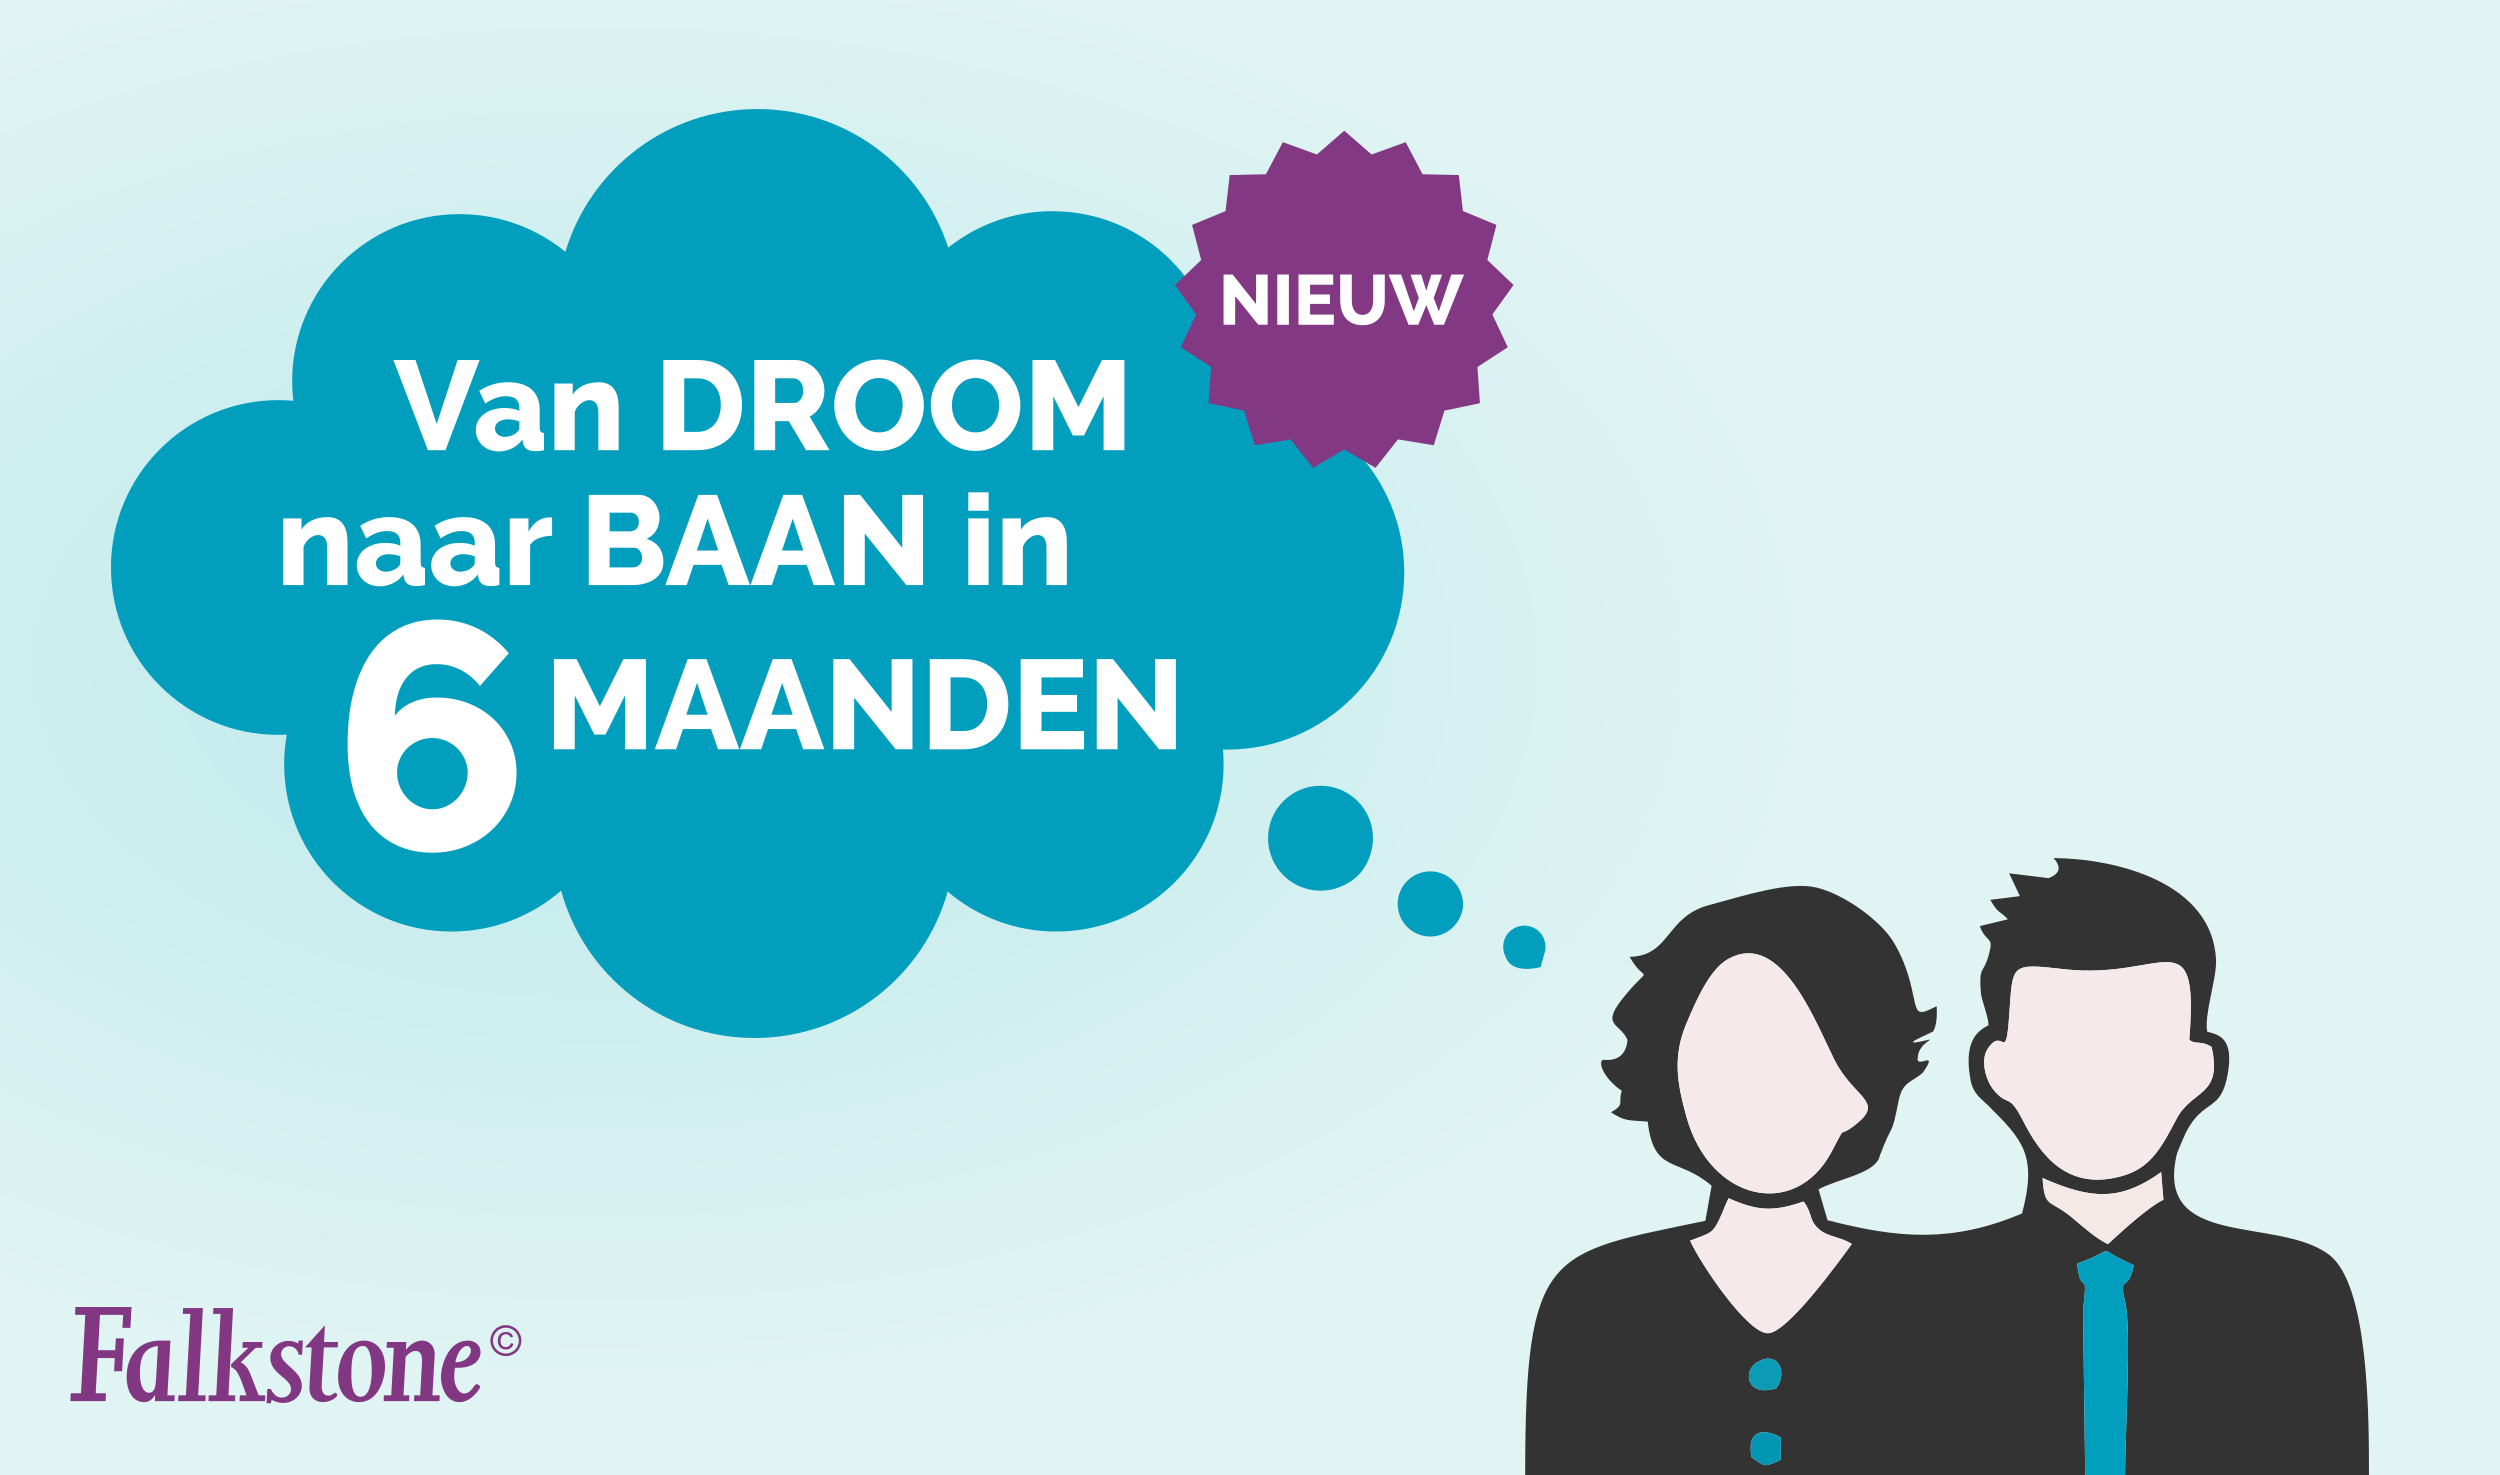 <?xml version="1.0" encoding="UTF-8"?>
<!DOCTYPE svg PUBLIC "-//W3C//DTD SVG 1.1//EN" "http://www.w3.org/Graphics/SVG/1.1/DTD/svg11.dtd">
<!-- Creator: CorelDRAW 2017 -->
<svg xmlns="http://www.w3.org/2000/svg" xml:space="preserve" width="100%" height="100%" version="1.1" style="shape-rendering:geometricPrecision; text-rendering:geometricPrecision; image-rendering:optimizeQuality; fill-rule:evenodd; clip-rule:evenodd"
viewBox="0 0 13397.32 7904.42"
 xmlns:xlink="http://www.w3.org/1999/xlink">
 <rect x="0" y="0" width="13397.32" height="7904.42" fill="#808080" stroke="none"/>
 <defs>
  <style type="text/css">
   <![CDATA[
    .fil1 {fill:#019EBD}
    .fil6 {fill:#0295B4}
    .fil7 {fill:#0B9BB4}
    .fil3 {fill:#333333}
    .fil9 {fill:#823882}
    .fil5 {fill:#F4E9E6}
    .fil4 {fill:#F5EAE9}
    .fil8 {fill:#823782;fill-rule:nonzero}
    .fil2 {fill:white;fill-rule:nonzero}
    .fil0 {fill:url(#id0)}
   ]]>
  </style>
  <radialGradient id="id0" gradientUnits="userSpaceOnUse" gradientTransform="matrix(1.435 0.69 -1.17 0.847 2763 -1675)" cx="3215.36" cy="3556.99" r="3617.28" fx="3215.36" fy="3556.99">
   <stop offset="0" style="stop-opacity:1; stop-color:#BEE9EB"/>
   <stop offset="1" style="stop-opacity:1; stop-color:#E0F4F3"/>
  </radialGradient>
 </defs>
 <g id="Layer_x0020_1">
  <rect class="fil0" width="13397.32" height="7904.42"/>
  <path class="fil1" d="M8168.83 4960.31c62.58,0 113.31,50.73 113.31,113.31 0,62.58 -50.73,113.31 -113.31,113.31 -62.58,0 -113.31,-50.73 -113.31,-113.31 0,-62.58 50.73,-113.31 113.31,-113.31zm-504.15 -290.67c96.38,0 174.52,78.14 174.52,174.52 0,96.38 -78.14,174.52 -174.52,174.52 -96.38,0 -174.52,-78.14 -174.52,-174.52 0,-96.38 78.14,-174.52 174.52,-174.52zm-588.19 -458.91c155.28,0 281.17,125.89 281.17,281.17 0,155.28 -125.89,281.17 -281.17,281.17 -155.28,0 -281.17,-125.89 -281.17,-281.17 0,-155.28 125.89,-281.17 281.17,-281.17zm-3017.4 -3626.36c477.7,0 882.52,311.69 1022.38,742.77 153.28,-122.27 347.5,-195.4 558.82,-195.4 495.32,0 896.85,401.53 896.85,896.85 0,30.72 -1.55,61.08 -4.57,91 14.44,-0.65 28.96,-1.04 43.56,-1.04 524.22,0 949.17,424.95 949.17,949.17 0,524.22 -424.95,949.17 -949.17,949.17 -7.5,0 -14.99,-0.11 -22.45,-0.28 2.24,25.89 3.47,52.07 3.47,78.54 0,495.32 -401.53,896.85 -896.85,896.85 -222.03,0 -425.18,-80.72 -581.8,-214.37 -126.5,452.77 -542.01,784.9 -1035.14,784.9 -494.83,0 -911.48,-334.44 -1036.41,-789.6 -157.35,136.48 -362.7,219.07 -587.34,219.07 -495.32,0 -896.85,-401.53 -896.85,-896.85 0,-54.01 4.77,-106.91 13.93,-158.3 -14.99,0.74 -30.07,1.14 -45.24,1.14 -495.32,0 -896.85,-401.53 -896.85,-896.85 0,-495.32 401.53,-896.85 896.85,-896.85 27.04,0 53.79,1.27 80.22,3.61 -3.91,-33.99 -5.99,-68.54 -5.99,-103.58 0,-495.32 401.53,-896.85 896.85,-896.85 215.17,0 412.62,75.81 567.16,202.13 132.9,-442.67 543.45,-765.23 1029.4,-765.23z"/>
  <path class="fil2" d="M2768.09 4140.93c0,59.67 -11.48,115.61 -34.43,167.83 -22.95,52.21 -54.5,97.54 -94.67,135.98 -40.16,38.44 -87.78,68.85 -142.87,91.23 -55.08,22.37 -114.75,33.56 -179.01,33.56 -71.15,0 -134.84,-13.19 -191.07,-39.59 -56.22,-26.39 -103.85,-64.26 -142.86,-113.6 -39.02,-49.35 -68.86,-109.88 -89.51,-181.6 -20.66,-71.72 -30.98,-153.48 -30.98,-245.29 0,-106.72 11.18,-201.67 33.56,-284.87 22.38,-83.2 54.22,-153.2 95.53,-210 41.31,-56.8 91.81,-100.12 151.48,-129.96 59.67,-29.83 126.8,-44.75 201.39,-44.75 75.74,0 146.02,15.49 210.86,46.47 64.83,30.99 121.92,75.74 171.27,134.27l-154.92 175.57c-28.69,-36.72 -63.11,-65.41 -103.28,-86.07 -40.16,-20.65 -83.19,-30.98 -129.09,-30.98 -67.71,0 -121.36,24.1 -160.95,72.29 -39.59,48.2 -60.53,116.48 -62.82,204.84 22.95,-30.98 53.64,-55.08 92.09,-72.3 38.44,-17.21 82.91,-25.81 133.4,-25.81 60.82,0 117.33,10.32 169.55,30.98 52.21,20.65 97.25,49.06 135.12,85.2 37.87,36.15 67.7,78.61 89.51,127.38 21.8,48.77 32.7,101.84 32.7,159.22zm-450.98 196.23c25.24,0 49.34,-5.17 72.29,-15.49 22.95,-10.33 43.04,-24.39 60.25,-42.18 17.21,-17.78 30.98,-38.73 41.31,-62.82 10.33,-24.1 15.49,-49.35 15.49,-75.74 0,-25.25 -5.16,-49.34 -15.49,-72.3 -10.33,-22.95 -24.1,-42.74 -41.31,-59.38 -17.21,-16.64 -37.3,-29.84 -60.25,-39.59 -22.95,-9.75 -47.05,-14.63 -72.29,-14.63 -26.39,0 -51.07,4.88 -74.02,14.63 -22.95,9.75 -43.03,22.95 -60.24,39.59 -17.22,16.64 -30.7,36.43 -40.45,59.38 -9.76,22.96 -14.63,47.05 -14.63,72.3 0,26.39 5.16,51.64 15.49,75.74 10.33,24.09 24.1,45.04 41.31,62.82 17.21,17.79 37.29,31.85 60.24,42.18 22.96,10.32 47.05,15.49 72.3,15.49z"/>
  <path class="fil3" d="M9543.92 7703.56l-1.77 119.78c-94.69,42.22 -78.1,36.93 -155.39,-13.76 -28.45,-143.46 59.97,-160.23 157.16,-106.02zm-24.65 -263.72c-161.12,48.48 -179.28,-90.8 -106.3,-137.41 110.45,-70.58 171.94,45.35 106.3,137.41zm-462.08 -791.18c115.13,-45.89 120.89,-31.14 170.99,-145.74 3.45,-7.88 13.42,-33.54 16.46,-40.67l18.6 -41.23c159.16,70.95 244.48,72.25 401.92,17.75 52.7,69.97 24.18,97.03 84.09,149.41 48.04,42 112.89,38.45 174.38,78.33 -72.63,99.78 -343.09,473.41 -447.49,478.25 -110.42,5.16 -364.71,-374.96 -418.95,-496.1zm1888.8 -335.84c262.33,116.62 420,123.55 635.48,-31.59l12.19 148.27c-83.84,39.84 -230.74,176.4 -297.58,237.7 -70.89,-34.78 -132.79,-93.39 -195.49,-145.16 -117.66,-97.13 -144.31,-44.06 -154.6,-209.22zm-1683.95 -1174.21c281.54,-156.41 466.61,336.82 567.25,538.6 102.5,205.52 268.87,222.7 123.58,342.11 -119.85,98.49 -44.97,-19.65 -139.72,156.78 -194.03,361.25 -649.12,261.37 -775.08,-189.22 -52.4,-187.48 -74.34,-327.36 0.51,-504.71 57.38,-136.02 126.94,-289.95 223.46,-343.56zm2470.11 434.67c38.16,25.86 61.39,1.17 119.5,36.71 60,266.95 -102.19,225.55 -185.9,382.81 -75.76,142.32 -133.36,261.12 -283.56,306.38 -302.52,91.14 -448.22,-110.99 -541.58,-294.55 -78.49,-154.34 -78.99,-68.54 -157.22,-164.43 -41.02,-50.23 -71.27,-156.66 -32.95,-217.07 84.09,-132.48 97.19,90.35 116.72,-181.56 19.87,-277.01 1.61,-281 295.42,-247.61 533.39,60.63 722.51,-287.9 669.57,379.32zm-3558.71 2331.14l3001.11 0 -11.77 -883.46c29.46,-248.78 -11.3,-54.98 -31.93,-249.7 242.04,-83.93 68.16,-95.16 304.1,8.45 -30.67,157.79 -83.74,40.25 -45.67,200.55 33.32,140.45 -1.08,717.79 -1.08,924.16l1306.91 0c0.51,-329.95 -3.01,-1022.36 -214.35,-1180.95 -277.29,-208.08 -942.14,-24.53 -813.65,-544.87 1.17,-4.65 44.31,-104.91 47.09,-110.32 96.81,-186.31 187.64,-103.46 224.41,-314.32 34.15,-195.65 -51.77,-209.35 -109.88,-224.95 -19.3,-86.12 51.84,-287.23 47,-385.91 -20.13,-410.85 -526.42,-541.71 -870.84,-544.94 42,46.94 36.9,83.71 -26.81,107.7l-211.24 -26.05 57.66 122.42 -158.96 19.93c48.07,80.83 41.33,48.93 94.97,104.25l-150.99 36.46c39.5,101.14 77.63,46.9 47.66,156.43 -28.16,102.82 -54.31,53.64 -41.55,202.83 3.19,37.25 41.55,130.39 40.85,172.25 -60.82,29.85 -134.46,88.24 -96.39,293.41 13.83,74.49 58.35,100.64 93.77,135.89 185.39,184.73 265.39,265.65 182.16,579.46 -374.07,157.45 -659.56,134.57 -1042.49,35.8l-47.98 -165.2c97.16,-54.59 282.93,-79.56 323.62,-164.76 1.49,-3.13 2.98,-11.08 4.21,-14.37 74.41,-198.46 59.6,-85.57 101.91,-298.4 19.97,-100.57 70.76,-95.95 129.34,-147.82 92.03,-134.79 -44.78,-8.52 -26.68,-86.08 4.27,-70.07 96.15,-99.38 53.74,-89.34 -194.25,46.01 24.65,-38.49 29.08,-47.03 3.83,-7.38 7.28,-15.83 10.13,-25.61 7.25,-24.97 10.79,-59.08 7.63,-108.17 -116.81,59.15 -102.64,38.84 -135.23,-102.03 -21.65,-93.45 -56.81,-180.13 -100.29,-248.87 -68.96,-109.06 -259.99,-250.49 -410.28,-285.21 -145.23,-33.54 -375.75,40.35 -576.55,95.01 -230.71,62.75 -203.65,271.31 -422.81,276.75 83.49,149.22 120.9,36.08 -14.14,194.38 -154.82,181.53 -39.5,152.95 2.91,251.09 -7,67.89 -42.47,113.62 -126.4,106.21 -34.12,-3.01 -16.55,87.92 95.61,166.53 -23.2,69.21 20.34,69.31 -58.05,114.69 73.01,46.52 82.76,41.84 196.79,49.78 32.09,283.02 162.09,188.24 342.45,343.72l-33.48 187.8c-840.33,176.37 -965.62,145.7 -965.62,1362.41z"/>
  <path class="fil4" d="M11732.15 5573.28c52.94,-667.22 -136.18,-318.69 -669.57,-379.32 -293.81,-33.39 -275.55,-29.4 -295.42,247.61 -19.53,271.91 -32.63,49.08 -116.72,181.56 -38.32,60.41 -8.07,166.84 32.95,217.07 78.23,95.89 78.73,10.09 157.22,164.43 93.36,183.56 239.06,385.69 541.58,294.55 150.2,-45.26 207.8,-164.06 283.56,-306.38 83.71,-157.26 245.9,-115.86 185.9,-382.81 -58.11,-35.54 -81.34,-10.85 -119.5,-36.71z"/>
  <path class="fil4" d="M9262.04 5138.61c-96.52,53.61 -166.08,207.54 -223.46,343.56 -74.85,177.35 -52.91,317.23 -0.51,504.71 125.96,450.59 581.05,550.47 775.08,189.22 94.75,-176.43 19.87,-58.29 139.72,-156.78 145.29,-119.41 -21.08,-136.59 -123.58,-342.11 -100.64,-201.78 -285.71,-695.01 -567.25,-538.6z"/>
  <path class="fil4" d="M9923.63 6666.51c-61.49,-39.88 -126.34,-36.33 -174.38,-78.33 -59.91,-52.38 -31.39,-79.44 -84.09,-149.41 -157.44,54.5 -242.76,53.2 -401.92,-17.75l-18.6 41.23c-3.04,7.13 -13.01,32.79 -16.46,40.67 -50.1,114.6 -55.86,99.85 -170.99,145.74 54.24,121.14 308.53,501.26 418.95,496.1 104.4,-4.84 374.86,-378.47 447.49,-478.25z"/>
  <path class="fil1" d="M11174.55 7904.42l213.65 0c0,-206.37 34.4,-783.71 1.08,-924.16 -38.07,-160.3 15,-42.76 45.67,-200.55 -235.94,-103.61 -62.06,-92.38 -304.1,-8.45 20.63,194.72 61.39,0.92 31.93,249.7l11.77 883.46z"/>
  <path class="fil1" d="M6989.16 4254.25c-355.74,156.91 -111.62,628.99 211.06,488.54 293.53,-127.76 121.3,-635.13 -211.06,-488.54z"/>
  <path class="fil5" d="M10945.99 6312.82c10.29,165.16 36.94,112.09 154.6,209.22 62.7,51.77 124.6,110.38 195.49,145.16 66.84,-61.3 213.74,-197.86 297.58,-237.7l-12.19 -148.27c-215.48,155.14 -373.15,148.21 -635.48,31.59z"/>
  <path class="fil1" d="M7524.29 4935.4c59.21,47.03 120.13,89.05 219.03,60.89 319.03,-221.94 -256.6,-534.4 -219.03,-60.89z"/>
  <path class="fil1" d="M8255.47 5182.66c43.67,-135.83 37.25,-189.66 -117.6,-192.86 -128.24,109.56 -74.44,238.81 117.6,192.86z"/>
  <path class="fil6" d="M9543.92 7703.56c-97.19,-54.21 -185.61,-37.44 -157.16,106.02 77.29,50.69 60.7,55.98 155.39,13.76l1.77 -119.78z"/>
  <path class="fil7" d="M9519.27 7439.84c65.64,-92.06 4.15,-207.99 -106.3,-137.41 -72.98,46.61 -54.82,185.89 106.3,137.41z"/>
  <path class="fil8" d="M523.11 7277.81l-10.3 188.68 54.88 0 -1.72 42.12 -188.54 0 1.73 -42.12 54.82 0 23.15 -420.34 -54.84 0 1.73 -42.13 300.79 0 -6.02 112.05 -42.84 0 4.27 -69.92 -124.24 0 -10.3 189.53 91.68 0 3.44 -63.18 42.86 0 -9.44 176.09 -42.84 0 3.42 -70.78 -91.69 0zm313.08 116.32c-3.12,49.28 -13.91,69.76 -37.02,69.76 -30.85,0 -49.37,-40.18 -49.37,-105.37 0,-82.65 20.06,-135.7 96.39,-145.56l-10 181.17zm60.93 83.41l16.18 -293.41 -55.51 0c-109.53,0 -178.92,75.83 -178.92,195.62 0,80.35 37.01,134.18 91.76,134.18 24.67,0 40.9,-9.11 59.38,-36.39l1.55 1.52 -1.55 29.56 104.9 0 1.54 -31.08 -39.33 0zm99.21 0l-40.08 0 -1.55 31.08 145.77 0 1.54 -31.08 -40.1 0 25.43 -467.73 -105.66 0 -2.31 31.05 40.88 0 -23.92 436.68zm287.44 31.08l136.5 0 1.55 -31.08 -35.47 0 -44.74 -114.49c-12.32,-31.06 -26.23,-48.5 -50.91,-62.9l79.46 -77.34 34.71 0 1.54 -31.08 -105.65 0 -1.56 31.08 31.61 0 -91.77 87.18 -0.78 15.17c33.16,16.66 43.22,37.16 82.55,152.38l-35.47 0 -1.57 31.08zm-124.93 -31.08l-40.13 0 -1.55 31.08 141.92 0 1.56 -31.08 -36.24 0 24.66 -467.73 -105.67 0 -1.54 31.05 40.13 0 -23.14 436.68zm269.67 42.46l22.38 0 5.39 -18.22c18.51,9.87 39.33,16.68 60.92,16.68 55.53,0 100.27,-41.7 100.27,-91.7 0,-83.41 -111.06,-113.74 -111.06,-169.83 0,-24.28 18.52,-42.45 43.95,-42.45 24.7,0 45.52,18.17 50.93,45.48l17.74 0 3.86 -75.83 -23.16 0 -0.8 15.17c-16.18,-8.34 -36.22,-13.64 -51.65,-13.64 -55.55,0 -98.73,40.94 -98.73,90.21 0,87.96 111.09,108.42 111.09,168.32 0,25 -20.84,45.46 -49.38,45.46 -25.45,0 -43.19,-15.16 -59.37,-46.24l-18.53 0 -3.85 76.59zm308.02 -328.27l4.62 -89.47 -106.43 118.29 35.45 0 -11.57 206.95c-3.84,62.92 32.4,86.42 72.53,86.42 37.01,0 76.32,-23.5 76.32,-39.42 0,-3.77 -7.7,-11.36 -11.56,-11.36 -5.4,0 -15.41,15.9 -36.26,15.9 -25.42,0 -38.52,-18.94 -35.46,-65.18l11.55 -193.31 74.06 0 1.55 -28.82 -74.8 0zm196.41 293.37c-35.47,0 -50.14,-40.18 -50.14,-118.25 0,-85.65 9.24,-153.89 64.01,-153.89 27.76,0 45.49,46.25 45.49,132.65 0,83.42 -20.79,139.49 -59.36,139.49zm17.73 -300.95c-80.98,0 -138.84,81.88 -138.84,196.35 0,79.6 44.76,133.42 112.63,133.42 98.69,0 138.83,-115.99 138.83,-191.82 0,-82.6 -45.52,-137.95 -112.62,-137.95zm146.02 293.39l-39.31 0 -1.55 31.08 136.52 0 1.53 -31.08 -31.61 0 11.56 -206.96c20.05,-21.23 35.47,-31.1 53.99,-31.1 25.43,0 35.47,23.52 33.93,56.87l-10.01 181.19 -31.63 0 -1.54 31.08 136.51 0 1.54 -31.08 -39.33 0 12.32 -221.37c0,-37.16 -24.67,-72.01 -67.08,-72.01 -30.09,0 -60.94,16.67 -85.63,47.74l-1.51 -1.49 2.31 -38.69 -104.13 0 -1.56 31.1 38.58 0 -13.9 254.72zm406.73 -264.58c10.8,0 20.09,9.85 20.09,22.72 0,36.41 -37.07,65.24 -83.32,65.24 9.27,-51.59 36.25,-87.96 63.23,-87.96zm3.84 -28.81c-104.09,0 -144.19,130.4 -144.19,197.88 0,46.24 25.43,131.89 99.47,131.89 66.35,0 111.08,-75.81 111.08,-81.88 0,-3.01 -10.02,-14.41 -19.27,-14.41 -14.66,0 -27.01,50.06 -67.91,50.06 -27.73,0 -52.42,-41.7 -52.42,-87.94 0,-13.66 0.77,-31.07 4.62,-50.06 94.11,4.56 136.52,-37.14 136.52,-84.14 0,-35.64 -27.74,-61.4 -67.9,-61.4z"/>
  <path class="fil2" d="M1862.17 3135.25l-108.9 0 0 -200.78c0,-23.59 -4.42,-40.72 -13.27,-51.38 -8.85,-10.67 -20.53,-16 -35.05,-16 -7.72,0 -15.43,1.59 -23.14,4.77 -7.72,3.17 -15.2,7.6 -22.46,13.27 -7.26,5.67 -13.73,12.36 -19.4,20.08 -5.67,7.71 -10.09,16.1 -13.27,25.18l0 204.86 -108.9 0 0 -357.32 98.01 0 0 59.9c13.16,-21.33 31.76,-37.78 55.81,-49.35 24.05,-11.57 51.72,-17.35 83.03,-17.35 23.14,0 41.75,4.2 55.81,12.59 14.07,8.39 24.96,19.28 32.67,32.67 7.71,13.38 12.82,28.02 15.31,43.9 2.5,15.88 3.75,31.31 3.75,46.28l0 228.68z"/>
  <path id="1" class="fil2" d="M2035.72 3142.06c-17.69,0 -34.14,-2.84 -49.34,-8.51 -15.2,-5.67 -28.25,-13.61 -39.14,-23.82 -10.89,-10.21 -19.51,-22.24 -25.86,-36.07 -6.35,-13.84 -9.53,-28.93 -9.53,-45.26 0,-17.7 3.75,-33.81 11.23,-48.33 7.49,-14.52 18.04,-26.99 31.65,-37.43 13.61,-10.44 29.72,-18.6 48.32,-24.5 18.61,-5.9 39.25,-8.85 61.94,-8.85 14.97,0 29.49,1.25 43.56,3.74 14.06,2.5 26.31,6.24 36.75,11.23l0 -16.33c0,-41.29 -23.82,-61.94 -71.46,-61.94 -19.51,0 -38.12,3.29 -55.81,9.87 -17.7,6.58 -36.3,16.45 -55.81,29.61l-31.99 -68.06c23.59,-15.43 48.1,-27 73.5,-34.71 25.41,-7.71 52.41,-11.57 81,-11.57 53.99,0 95.73,12.7 125.23,38.11 29.49,25.41 44.24,62.62 44.24,111.62l0 91.88c0,10.89 1.7,18.49 5.1,22.8 3.4,4.31 9.41,6.92 18.04,7.83l0 91.88c-9.53,2.27 -18.15,3.74 -25.87,4.42 -7.71,0.68 -14.74,1.02 -21.1,1.02 -20.41,0 -35.84,-3.97 -46.28,-11.91 -10.43,-7.94 -17.01,-19.17 -19.73,-33.69l-2.05 -16.33c-15.88,20.42 -34.82,36.07 -56.83,46.96 -22,10.89 -45.26,16.34 -69.76,16.34zm31.99 -78.27c11.8,0 23.25,-2.04 34.37,-6.13 11.12,-4.08 20.31,-9.53 27.57,-16.33 10.43,-8.17 15.65,-16.79 15.65,-25.87l0 -34.03c-9.53,-3.63 -19.85,-6.46 -30.97,-8.5 -11.11,-2.04 -21.44,-3.07 -30.97,-3.07 -19.96,0 -36.41,4.54 -49.34,13.62 -12.93,9.07 -19.4,20.87 -19.4,35.39 0,13.16 4.99,23.93 14.98,32.33 9.98,8.39 22.68,12.59 38.11,12.59z"/>
  <path id="2" class="fil2" d="M2434.55 3142.06c-17.69,0 -34.14,-2.84 -49.34,-8.51 -15.2,-5.67 -28.25,-13.61 -39.14,-23.82 -10.89,-10.21 -19.51,-22.24 -25.86,-36.07 -6.35,-13.84 -9.53,-28.93 -9.53,-45.26 0,-17.7 3.75,-33.81 11.23,-48.33 7.49,-14.52 18.04,-26.99 31.65,-37.43 13.61,-10.44 29.72,-18.6 48.32,-24.5 18.61,-5.9 39.25,-8.85 61.94,-8.85 14.97,0 29.49,1.25 43.56,3.74 14.06,2.5 26.31,6.24 36.75,11.23l0 -16.33c0,-41.29 -23.82,-61.94 -71.46,-61.94 -19.51,0 -38.12,3.29 -55.81,9.87 -17.7,6.58 -36.3,16.45 -55.81,29.61l-31.99 -68.06c23.59,-15.43 48.1,-27 73.5,-34.71 25.41,-7.71 52.41,-11.57 81,-11.57 53.99,0 95.73,12.7 125.23,38.11 29.49,25.41 44.24,62.62 44.24,111.62l0 91.88c0,10.89 1.7,18.49 5.1,22.8 3.4,4.31 9.41,6.92 18.04,7.83l0 91.88c-9.53,2.27 -18.15,3.74 -25.87,4.42 -7.71,0.68 -14.74,1.02 -21.1,1.02 -20.41,0 -35.84,-3.97 -46.28,-11.91 -10.43,-7.94 -17.01,-19.17 -19.73,-33.69l-2.05 -16.33c-15.88,20.42 -34.82,36.07 -56.83,46.96 -22,10.89 -45.26,16.34 -69.76,16.34zm31.99 -78.27c11.8,0 23.25,-2.04 34.37,-6.13 11.12,-4.08 20.31,-9.53 27.57,-16.33 10.43,-8.17 15.65,-16.79 15.65,-25.87l0 -34.03c-9.53,-3.63 -19.85,-6.46 -30.97,-8.5 -11.11,-2.04 -21.44,-3.07 -30.97,-3.07 -19.96,0 -36.41,4.54 -49.34,13.62 -12.93,9.07 -19.4,20.87 -19.4,35.39 0,13.16 4.99,23.93 14.98,32.33 9.98,8.39 22.68,12.59 38.11,12.59z"/>
  <path id="3" class="fil2" d="M2958.61 2871.18c-26.31,0.45 -50.13,4.76 -71.46,12.93 -21.33,8.17 -36.75,20.42 -46.28,36.75l0 214.39 -108.9 0 0 -357.32 100.05 0 0 72.15c12.25,-24.05 28.02,-42.88 47.3,-56.49 19.29,-13.61 39.82,-20.65 61.6,-21.1 4.99,0 8.62,0 10.89,0 2.27,0 4.53,0.23 6.8,0.68l0 98.01z"/>
  <path id="4" class="fil2" d="M3554.82 3011.38c0,20.87 -4.31,39.02 -12.93,54.45 -8.62,15.43 -20.42,28.24 -35.39,38.45 -14.97,10.21 -32.44,17.93 -52.41,23.14 -19.96,5.22 -41.06,7.83 -63.29,7.83l-235.49 0 0 -483.23 268.84 0c16.79,0 31.99,3.63 45.6,10.89 13.61,7.26 25.18,16.68 34.71,28.25 9.53,11.57 16.9,24.73 22.12,39.47 5.22,14.75 7.83,29.84 7.83,45.26 0,23.14 -5.79,44.92 -17.36,65.34 -11.57,20.42 -28.93,35.85 -52.07,46.28 27.68,8.17 49.57,22.69 65.68,43.56 16.11,20.87 24.16,47.64 24.16,80.31zm-113.66 -22.46c0,-14.97 -4.31,-27.68 -12.93,-38.11 -8.62,-10.44 -19.51,-15.66 -32.67,-15.66l-128.63 0 0 105.5 123.87 0c14.52,0 26.54,-4.77 36.07,-14.3 9.53,-9.52 14.29,-22 14.29,-37.43zm-174.23 -241.61l0 100.05 109.58 0c12.25,0 23.14,-4.09 32.66,-12.25 9.53,-8.17 14.3,-20.88 14.3,-38.12 0,-15.88 -4.2,-28.13 -12.59,-36.75 -8.4,-8.62 -18.49,-12.93 -30.29,-12.93l-113.66 0z"/>
  <path id="5" class="fil2" d="M3741.99 2652.02l100.73 0 176.27 483.23 -114.34 0 -37.43 -108.22 -150.42 0 -36.75 108.22 -114.34 0 176.28 -483.23zm106.85 298.11l-56.49 -170.83 -57.85 170.83 114.34 0z"/>
  <path id="6" class="fil2" d="M4197.99 2652.02l100.73 0 176.27 483.23 -114.34 0 -37.43 -108.22 -150.42 0 -36.75 108.22 -114.34 0 176.28 -483.23zm106.85 298.11l-56.49 -170.83 -57.85 170.83 114.34 0z"/>
  <polygon id="7" class="fil2" points="4634.25,2858.93 4634.25,3135.25 4522.63,3135.25 4522.63,2652.02 4609.75,2652.02 4835.03,2935.83 4835.03,2652.02 4946.64,2652.02 4946.64,3135.25 4856.81,3135.25 "/>
  <path id="8" class="fil2" d="M5188.94 3135.25l0 -357.32 108.9 0 0 357.32 -108.9 0zm0 -398.15l0 -98.69 108.9 0 0 98.69 -108.9 0z"/>
  <path id="9" class="fil2" d="M5717.09 3135.25l-108.9 0 0 -200.78c0,-23.59 -4.42,-40.72 -13.27,-51.38 -8.85,-10.67 -20.53,-16 -35.05,-16 -7.72,0 -15.43,1.59 -23.14,4.77 -7.72,3.17 -15.2,7.6 -22.46,13.27 -7.26,5.67 -13.73,12.36 -19.4,20.08 -5.67,7.71 -10.09,16.1 -13.27,25.18l0 204.86 -108.9 0 0 -357.32 98.01 0 0 59.9c13.16,-21.33 31.76,-37.78 55.81,-49.35 24.05,-11.57 51.72,-17.35 83.03,-17.35 23.14,0 41.75,4.2 55.81,12.59 14.07,8.39 24.96,19.28 32.67,32.67 7.71,13.38 12.82,28.02 15.31,43.9 2.5,15.88 3.75,31.31 3.75,46.28l0 228.68z"/>
  <polygon class="fil2" points="3349.63,4015.42 3349.63,3726.16 3244.81,3936.47 3184.92,3936.47 3080.11,3726.16 3080.11,4015.42 2968.49,4015.42 2968.49,3532.19 3089.64,3532.19 3214.87,3784.7 3340.78,3532.19 3461.25,3532.19 3461.25,4015.42 "/>
  <path id="1" class="fil2" d="M3685.17 3532.19l100.73 0 176.27 483.23 -114.34 0 -37.43 -108.22 -150.42 0 -36.75 108.22 -114.34 0 176.28 -483.23zm106.85 298.11l-56.49 -170.83 -57.85 170.83 114.34 0z"/>
  <path id="2" class="fil2" d="M4141.17 3532.19l100.73 0 176.27 483.23 -114.34 0 -37.43 -108.22 -150.42 0 -36.75 108.22 -114.34 0 176.28 -483.23zm106.85 298.11l-56.49 -170.83 -57.85 170.83 114.34 0z"/>
  <polygon id="3" class="fil2" points="4577.43,3739.1 4577.43,4015.42 4465.81,4015.42 4465.81,3532.19 4552.93,3532.19 4778.21,3816 4778.21,3532.19 4889.82,3532.19 4889.82,4015.42 4799.99,4015.42 "/>
  <path id="4" class="fil2" d="M4982.39 4015.42l0 -483.23 180.36 0c39.93,0 74.87,6.36 104.81,19.06 29.95,12.71 55.02,29.95 75.21,51.73 20.19,21.78 35.39,47.3 45.6,76.56 10.21,29.27 15.31,60.46 15.31,93.59 0,36.75 -5.67,69.98 -17.01,99.7 -11.35,29.72 -27.57,55.13 -48.67,76.23 -21.09,21.1 -46.5,37.43 -76.22,49 -29.72,11.57 -62.73,17.36 -99.03,17.36l-180.36 0zm307.63 -242.29c0,-21.33 -2.83,-40.73 -8.51,-58.19 -5.67,-17.47 -13.95,-32.56 -24.84,-45.26 -10.89,-12.71 -24.27,-22.46 -40.15,-29.27 -15.88,-6.81 -33.81,-10.21 -53.77,-10.21l-68.74 0 0 287.21 68.74 0c20.42,0 38.57,-3.63 54.45,-10.89 15.88,-7.26 29.15,-17.35 39.81,-30.28 10.67,-12.93 18.83,-28.13 24.5,-45.6 5.68,-17.47 8.51,-36.64 8.51,-57.51z"/>
  <polygon id="5" class="fil2" points="5809.32,3917.41 5809.32,4015.42 5469.7,4015.42 5469.7,3532.19 5803.19,3532.19 5803.19,3630.2 5581.32,3630.2 5581.32,3724.12 5771.89,3724.12 5771.89,3814.64 5581.32,3814.64 5581.32,3917.41 "/>
  <polygon id="6" class="fil2" points="5989,3739.1 5989,4015.42 5877.38,4015.42 5877.38,3532.19 5964.5,3532.19 6189.78,3816 6189.78,3532.19 6301.39,3532.19 6301.39,4015.42 6211.56,4015.42 "/>
  <path class="fil8" d="M2711.04 7101.21c13.93,0 27.52,3.56 40.81,10.73 13.25,7.14 23.62,17.39 31.01,30.68 7.4,13.33 11.12,27.22 11.12,41.64 0,14.3 -3.65,28.08 -10.97,41.26 -7.28,13.22 -17.49,23.47 -30.67,30.75 -13.18,7.33 -26.96,10.97 -41.3,10.97 -14.38,0 -28.16,-3.64 -41.34,-10.97 -13.18,-7.28 -23.43,-17.53 -30.75,-30.75 -7.33,-13.18 -11,-26.96 -11,-41.26 0,-14.42 3.71,-28.31 11.15,-41.64 7.47,-13.29 17.83,-23.54 31.09,-30.68 13.29,-7.17 26.88,-10.73 40.85,-10.73zm0 13.74c-11.68,0 -23.06,3 -34.1,8.97 -11.04,5.97 -19.67,14.53 -25.9,25.65 -6.24,11.11 -9.35,22.67 -9.35,34.69 0,11.98 3.08,23.43 9.2,34.39 6.12,10.97 14.68,19.53 25.68,25.65 11,6.12 22.49,9.2 34.47,9.2 11.94,0 23.43,-3.08 34.43,-9.2 11,-6.12 19.56,-14.68 25.64,-25.65 6.08,-10.96 9.12,-22.41 9.12,-34.39 0,-12.02 -3.11,-23.58 -9.31,-34.69 -6.19,-11.12 -14.83,-19.68 -25.9,-25.65 -11.08,-5.97 -22.42,-8.97 -33.98,-8.97zm26.62 82.68l13.51 4.05c-2.21,9.16 -6.87,16.52 -14,21.97 -7.17,5.48 -15.85,8.22 -26.02,8.22 -12.92,0 -23.39,-4.17 -31.47,-12.54 -8.07,-8.37 -12.09,-19.94 -12.09,-34.77 0,-9.69 1.84,-18.1 5.52,-25.23 3.65,-7.17 8.9,-12.54 15.66,-16.18 6.8,-3.65 14.57,-5.45 23.28,-5.45 9.76,0 17.87,2.33 24.33,7.02 6.46,4.7 10.85,11.08 13.22,19.11l-13.07 3.38c-2.22,-5.52 -5.44,-9.76 -9.76,-12.69 -4.32,-2.96 -9.35,-4.43 -15.17,-4.43 -8.45,0 -15.43,3.01 -20.91,9.01 -5.49,6.01 -8.23,14.65 -8.23,25.84 0,11.22 2.59,19.71 7.78,25.45 5.18,5.75 11.86,8.64 20.08,8.64 6.61,0 12.43,-1.92 17.42,-5.78 5,-3.83 8.3,-9.05 9.92,-15.62z"/>
  <polygon class="fil9" points="7203.75,700.37 7350.22,827.97 7532.89,761.89 7623.37,933.79 7817.57,938.17 7839.85,1131.14 8019.36,1205.37 7970.42,1393.36 8110.99,1527.43 7997.44,1685.05 8080.1,1860.84 7917.28,1966.8 7930.85,2160.57 7740.75,2200.56 7683.4,2386.15 7491.7,2354.77 7371.17,2507.11 7203.75,2408.59 7036.33,2507.11 6915.8,2354.77 6724.1,2386.15 6666.75,2200.56 6476.65,2160.57 6490.22,1966.8 6327.4,1860.84 6410.06,1685.05 6296.51,1527.43 6437.08,1393.36 6388.14,1205.37 6567.65,1131.14 6589.93,938.17 6784.13,933.79 6874.61,761.89 7057.28,827.97 "/>
  <polygon class="fil2" points="2226.53,1929.27 2340.19,2272.3 2452.49,1929.27 2570.24,1929.27 2387.15,2412.5 2293.23,2412.5 2108.11,1929.27 "/>
  <path id="1" class="fil2" d="M2673.68 2419.31c-17.69,0 -34.14,-2.84 -49.34,-8.51 -15.2,-5.67 -28.25,-13.61 -39.14,-23.82 -10.89,-10.21 -19.51,-22.24 -25.86,-36.07 -6.35,-13.84 -9.53,-28.93 -9.53,-45.26 0,-17.7 3.75,-33.81 11.23,-48.33 7.49,-14.52 18.04,-26.99 31.65,-37.43 13.61,-10.44 29.72,-18.6 48.32,-24.5 18.61,-5.9 39.25,-8.85 61.94,-8.85 14.97,0 29.49,1.25 43.56,3.74 14.06,2.5 26.31,6.24 36.75,11.23l0 -16.33c0,-41.29 -23.82,-61.94 -71.46,-61.94 -19.51,0 -38.12,3.29 -55.81,9.87 -17.7,6.58 -36.3,16.45 -55.81,29.61l-31.99 -68.06c23.59,-15.43 48.1,-27 73.5,-34.71 25.41,-7.71 52.41,-11.57 81,-11.57 53.99,0 95.73,12.7 125.23,38.11 29.49,25.41 44.24,62.62 44.24,111.62l0 91.88c0,10.89 1.7,18.49 5.1,22.8 3.4,4.31 9.41,6.92 18.04,7.83l0 91.88c-9.53,2.27 -18.15,3.74 -25.87,4.42 -7.71,0.68 -14.74,1.02 -21.1,1.02 -20.41,0 -35.84,-3.97 -46.28,-11.91 -10.43,-7.94 -17.01,-19.17 -19.73,-33.69l-2.05 -16.33c-15.88,20.42 -34.82,36.07 -56.83,46.96 -22,10.89 -45.26,16.34 -69.76,16.34zm31.99 -78.27c11.8,0 23.25,-2.04 34.37,-6.13 11.12,-4.08 20.31,-9.53 27.57,-16.33 10.43,-8.17 15.65,-16.79 15.65,-25.87l0 -34.03c-9.53,-3.63 -19.85,-6.46 -30.97,-8.5 -11.11,-2.04 -21.44,-3.07 -30.97,-3.07 -19.96,0 -36.41,4.54 -49.34,13.62 -12.93,9.07 -19.4,20.87 -19.4,35.39 0,13.16 4.99,23.93 14.98,32.33 9.98,8.39 22.68,12.59 38.11,12.59z"/>
  <path id="2" class="fil2" d="M3315.49 2412.5l-108.9 0 0 -200.78c0,-23.59 -4.42,-40.72 -13.27,-51.38 -8.85,-10.67 -20.53,-16 -35.05,-16 -7.72,0 -15.43,1.59 -23.14,4.77 -7.72,3.17 -15.2,7.6 -22.46,13.27 -7.26,5.67 -13.73,12.36 -19.4,20.08 -5.67,7.71 -10.09,16.1 -13.27,25.18l0 204.86 -108.9 0 0 -357.32 98.01 0 0 59.9c13.16,-21.33 31.76,-37.78 55.81,-49.35 24.05,-11.57 51.72,-17.35 83.03,-17.35 23.14,0 41.75,4.2 55.81,12.59 14.07,8.39 24.96,19.28 32.67,32.67 7.71,13.38 12.82,28.02 15.31,43.9 2.5,15.88 3.75,31.31 3.75,46.28l0 228.68z"/>
  <path id="3" class="fil2" d="M3555.06 2412.5l0 -483.23 180.36 0c39.93,0 74.87,6.36 104.81,19.06 29.95,12.71 55.02,29.95 75.21,51.73 20.19,21.78 35.39,47.3 45.6,76.56 10.21,29.27 15.31,60.46 15.31,93.59 0,36.75 -5.67,69.98 -17.01,99.7 -11.35,29.72 -27.57,55.13 -48.67,76.23 -21.09,21.1 -46.5,37.43 -76.22,49 -29.72,11.57 -62.73,17.36 -99.03,17.36l-180.36 0zm307.63 -242.29c0,-21.33 -2.83,-40.73 -8.51,-58.19 -5.67,-17.47 -13.95,-32.56 -24.84,-45.26 -10.89,-12.71 -24.27,-22.46 -40.15,-29.27 -15.88,-6.81 -33.81,-10.21 -53.77,-10.21l-68.74 0 0 287.21 68.74 0c20.42,0 38.57,-3.63 54.45,-10.89 15.88,-7.26 29.15,-17.35 39.81,-30.28 10.67,-12.93 18.83,-28.13 24.5,-45.6 5.68,-17.47 8.51,-36.64 8.51,-57.51z"/>
  <path id="4" class="fil2" d="M4042.37 2412.5l0 -483.23 217.79 0c22.69,0 43.67,4.77 62.96,14.3 19.28,9.52 35.96,22 50.02,37.43 14.07,15.43 25.07,32.9 33.01,52.41 7.94,19.51 11.91,39.24 11.91,59.21 0,14.97 -1.81,29.38 -5.44,43.22 -3.63,13.83 -8.85,26.88 -15.66,39.13 -6.8,12.25 -15.08,23.25 -24.84,33.01 -9.75,9.75 -20.76,18.04 -33.01,24.84l106.18 179.68 -125.91 0 -92.57 -155.86 -72.82 0 0 155.86 -111.62 0zm111.62 -253.18l102.09 0c13.16,0 24.5,-6.24 34.03,-18.72 9.53,-12.48 14.29,-28.47 14.29,-47.98 0,-19.97 -5.44,-35.85 -16.33,-47.64 -10.89,-11.8 -22.69,-17.7 -35.39,-17.7l-98.69 0 0 132.04z"/>
  <path id="5" class="fil2" d="M4710.04 2416.58c-35.85,0 -68.52,-7.03 -98.01,-21.1 -29.49,-14.06 -54.67,-32.55 -75.55,-55.46 -20.87,-22.92 -37.09,-49.12 -48.66,-78.61 -11.57,-29.5 -17.35,-59.9 -17.35,-91.2 0,-31.76 6.01,-62.39 18.03,-91.88 12.03,-29.5 28.81,-55.47 50.37,-77.93 21.55,-22.46 47.07,-40.39 76.56,-53.77 29.5,-13.39 61.71,-20.08 96.65,-20.08 35.84,0 68.51,7.03 98.01,21.1 29.49,14.07 54.67,32.67 75.54,55.81 20.87,23.14 36.98,49.46 48.32,78.95 11.35,29.49 17.02,59.44 17.02,89.84 0,31.76 -6.01,62.39 -18.04,91.88 -12.02,29.49 -28.69,55.47 -50.02,77.93 -21.33,22.46 -46.73,40.49 -76.23,54.11 -29.49,13.61 -61.71,20.41 -96.64,20.41zm-125.91 -245.01c0,18.6 2.72,36.64 8.16,54.11 5.45,17.46 13.5,33 24.16,46.62 10.67,13.61 23.94,24.5 39.82,32.67 15.88,8.16 34.03,12.25 54.45,12.25 21.32,0 39.93,-4.31 55.81,-12.94 15.88,-8.62 29.04,-19.85 39.47,-33.69 10.44,-13.83 18.26,-29.49 23.48,-46.96 5.22,-17.47 7.83,-35.27 7.83,-53.42 0,-18.61 -2.72,-36.64 -8.17,-54.11 -5.44,-17.47 -13.61,-32.9 -24.5,-46.28 -10.89,-13.39 -24.16,-24.05 -39.81,-31.99 -15.66,-7.94 -33.69,-11.91 -54.11,-11.91 -21.33,0 -39.82,4.2 -55.47,12.59 -15.65,8.39 -28.81,19.4 -39.48,33.01 -10.66,13.61 -18.6,29.15 -23.82,46.62 -5.21,17.47 -7.82,35.28 -7.82,53.43z"/>
  <path id="6" class="fil2" d="M5227.3 2416.58c-35.85,0 -68.52,-7.03 -98.01,-21.1 -29.49,-14.06 -54.67,-32.55 -75.55,-55.46 -20.87,-22.92 -37.09,-49.12 -48.66,-78.61 -11.57,-29.5 -17.35,-59.9 -17.35,-91.2 0,-31.76 6.01,-62.39 18.03,-91.88 12.03,-29.5 28.81,-55.47 50.37,-77.93 21.55,-22.46 47.07,-40.39 76.56,-53.77 29.5,-13.39 61.71,-20.08 96.65,-20.08 35.84,0 68.51,7.03 98.01,21.1 29.49,14.07 54.67,32.67 75.54,55.81 20.87,23.14 36.98,49.46 48.32,78.95 11.35,29.49 17.02,59.44 17.02,89.84 0,31.76 -6.01,62.39 -18.04,91.88 -12.02,29.49 -28.69,55.47 -50.02,77.93 -21.33,22.46 -46.73,40.49 -76.23,54.11 -29.49,13.61 -61.71,20.41 -96.64,20.41zm-125.91 -245.01c0,18.6 2.72,36.64 8.16,54.11 5.45,17.46 13.5,33 24.16,46.62 10.67,13.61 23.94,24.5 39.82,32.67 15.88,8.16 34.03,12.25 54.45,12.25 21.32,0 39.93,-4.31 55.81,-12.94 15.88,-8.62 29.04,-19.85 39.47,-33.69 10.44,-13.83 18.26,-29.49 23.48,-46.96 5.22,-17.47 7.83,-35.27 7.83,-53.42 0,-18.61 -2.72,-36.64 -8.17,-54.11 -5.44,-17.47 -13.61,-32.9 -24.5,-46.28 -10.89,-13.39 -24.16,-24.05 -39.81,-31.99 -15.66,-7.94 -33.69,-11.91 -54.11,-11.91 -21.33,0 -39.82,4.2 -55.47,12.59 -15.65,8.39 -28.81,19.4 -39.48,33.01 -10.66,13.61 -18.6,29.15 -23.82,46.62 -5.21,17.47 -7.82,35.28 -7.82,53.43z"/>
  <polygon id="7" class="fil2" points="5914.03,2412.5 5914.03,2123.24 5809.21,2333.55 5749.32,2333.55 5644.51,2123.24 5644.51,2412.5 5532.89,2412.5 5532.89,1929.27 5654.04,1929.27 5779.27,2181.78 5905.18,1929.27 6025.65,1929.27 6025.65,2412.5 "/>
  <polygon class="fil2" points="6619.18,1586.42 6619.18,1740.4 6556.98,1740.4 6556.98,1471.12 6605.53,1471.12 6731.07,1629.27 6731.07,1471.12 6793.27,1471.12 6793.27,1740.4 6743.2,1740.4 "/>
  <polygon id="1" class="fil2" points="6844.85,1740.4 6844.85,1471.12 6907.05,1471.12 6907.05,1740.4 "/>
  <polygon id="2" class="fil2" points="7147.89,1685.79 7147.89,1740.4 6958.63,1740.4 6958.63,1471.12 7144.47,1471.12 7144.47,1525.73 7020.83,1525.73 7020.83,1578.07 7127.03,1578.07 7127.03,1628.52 7020.83,1628.52 7020.83,1685.79 "/>
  <path id="3" class="fil2" d="M7301.49 1687.3c10.62,0 19.59,-2.21 26.93,-6.64 7.33,-4.42 13.27,-10.3 17.82,-17.63 4.55,-7.33 7.78,-15.74 9.67,-25.22 1.9,-9.48 2.85,-19.16 2.85,-29.02l0 -137.67 62.2 0 0 137.67c0,18.71 -2.34,36.16 -7.02,52.34 -4.68,16.18 -11.88,30.34 -21.62,42.48 -9.73,12.14 -22.12,21.68 -37.17,28.64 -15.04,6.95 -32.93,10.43 -53.66,10.43 -21.49,0 -39.83,-3.67 -55,-11 -15.17,-7.34 -27.49,-17.13 -36.98,-29.4 -9.48,-12.26 -16.43,-26.48 -20.86,-42.66 -4.42,-16.19 -6.63,-33.13 -6.63,-50.83l0 -137.67 62.2 0 0 137.67c0,10.37 1.01,20.23 3.03,29.59 2.02,9.35 5.31,17.7 9.86,25.03 4.55,7.33 10.43,13.15 17.64,17.44 7.21,4.3 16.12,6.45 26.74,6.45z"/>
  <polygon id="4" class="fil2" points="7558.63,1471.5 7615.9,1471.5 7643.21,1557.59 7670.51,1471.5 7728.16,1471.5 7683.03,1596.66 7710.34,1669.1 7777.85,1471.12 7845.74,1471.12 7738.02,1740.4 7686.06,1740.4 7643.21,1634.96 7600.73,1740.4 7548.39,1740.4 7441.05,1471.12 7508.56,1471.12 7576.45,1669.1 7603,1596.66 "/>
 </g>
</svg>
